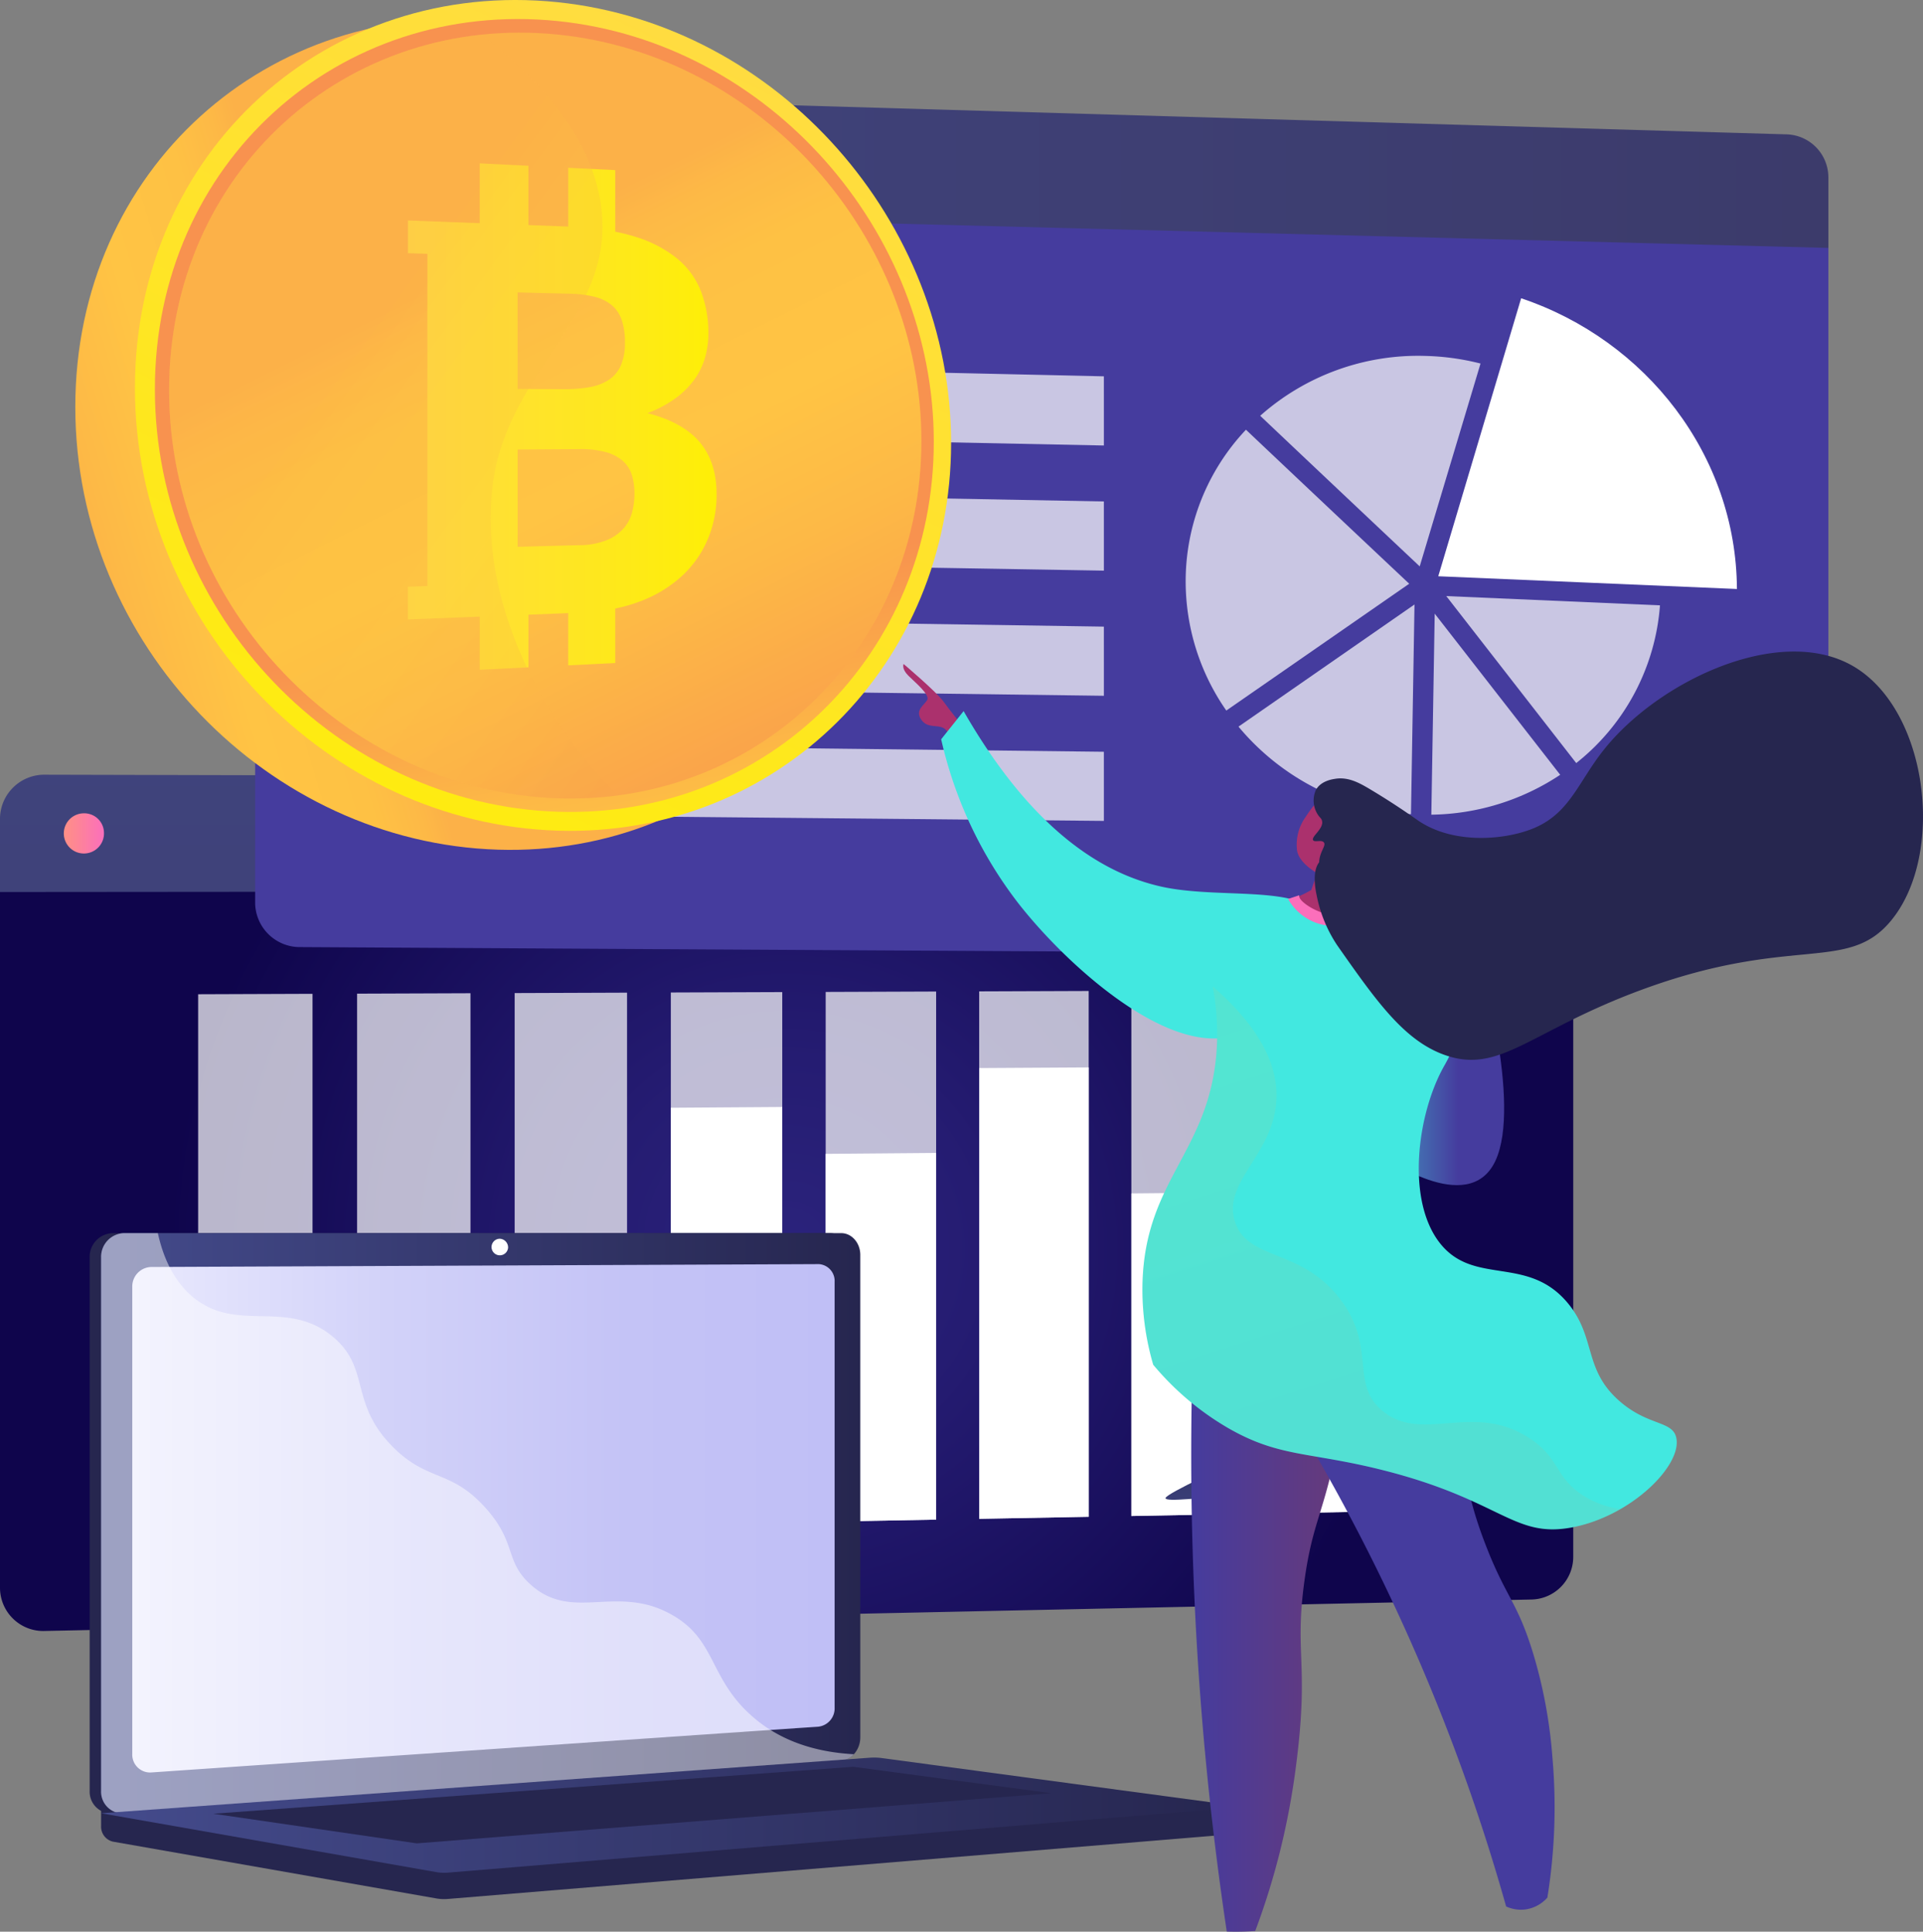 <svg xmlns="http://www.w3.org/2000/svg" xmlns:xlink="http://www.w3.org/1999/xlink" width="421.058" height="423.013" viewBox="0 0 421.058 423.013">
  <rect x="0" y="0" width="421.058" height="423.013" fill="#808080" stroke="none"/>
  <style>
    /** ENVELOPE FLOAT BEGIN */
    @keyframes float_bitcoin {
      10% {
        transform: translate(333px, 1988px);
      }
      50% {
        transform: translate(333px, 1995px);
      }
      90% {
        transform: translate(333px, 1988px);
      }
    }
    /** ENVELOPE FLOAT END */
  </style>
  <defs>
    <radialGradient id="radial-gradient" cx="0.5" cy="0.5" r="0.809" gradientTransform="translate(0.257) scale(0.486 1)" gradientUnits="objectBoundingBox">
      <stop offset="0" stop-color="#2b237c"/>
      <stop offset="0.31" stop-color="#251c72"/>
      <stop offset="1" stop-color="#0f054c"/>
    </radialGradient>
    <linearGradient id="linear-gradient" x1="0.58" y1="-1.13" x2="0.147" y2="8.369" gradientUnits="objectBoundingBox">
      <stop offset="0" stop-color="#40447e"/>
      <stop offset="0.996" stop-color="#3c3b6b"/>
    </linearGradient>
    <linearGradient id="linear-gradient-2" y1="0.5" x2="1" y2="0.5" gradientUnits="objectBoundingBox">
      <stop offset="0" stop-color="#ff9085"/>
      <stop offset="1" stop-color="#fb6fbb"/>
    </linearGradient>
    <linearGradient id="linear-gradient-3" y1="0.5" x2="1" y2="0.5" gradientUnits="objectBoundingBox">
      <stop offset="0" stop-color="#444b8c"/>
      <stop offset="0.996" stop-color="#26264f"/>
    </linearGradient>
    <linearGradient id="linear-gradient-4" y1="0.5" x2="1" y2="0.5" gradientUnits="objectBoundingBox">
      <stop offset="0" stop-color="#e9e9fd"/>
      <stop offset="0.36" stop-color="#d2d2f9"/>
      <stop offset="0.706" stop-color="#c4c3f6"/>
      <stop offset="1" stop-color="#c0bff6"/>
    </linearGradient>
    <linearGradient id="linear-gradient-6" x1="0" y1="0.5" x2="1" y2="0.5" xlink:href="#linear-gradient"/>
    <linearGradient id="linear-gradient-7" y1="0.5" x2="1" y2="0.5" gradientUnits="objectBoundingBox">
      <stop offset="0" stop-color="#aa80f9"/>
      <stop offset="0.996" stop-color="#6165d7"/>
    </linearGradient>
    <linearGradient id="linear-gradient-8" x1="5.385" y1="-2.41" x2="5.565" y2="2.649" gradientUnits="objectBoundingBox">
      <stop offset="0.004" stop-color="#26264f"/>
      <stop offset="1" stop-color="#444b8c"/>
    </linearGradient>
    <linearGradient id="linear-gradient-9" x1="19.135" y1="1.152" x2="19.014" y2="-5.07" gradientUnits="objectBoundingBox">
      <stop offset="0" stop-color="#ab316d"/>
      <stop offset="1" stop-color="#792d3d"/>
    </linearGradient>
    <linearGradient id="linear-gradient-10" x1="8.211" y1="-1.485" x2="8.496" y2="1.472" xlink:href="#linear-gradient-8"/>
    <linearGradient id="linear-gradient-11" x1="13.733" y1="1.353" x2="13.647" y2="-3.032" xlink:href="#linear-gradient-9"/>
    <linearGradient id="linear-gradient-12" y1="0.5" x2="1" y2="0.5" gradientUnits="objectBoundingBox">
      <stop offset="0" stop-color="#453c9e"/>
      <stop offset="1" stop-color="#6b3976"/>
    </linearGradient>
    <linearGradient id="linear-gradient-13" x1="-40.519" y1="0.116" x2="-42.008" y2="3.282" xlink:href="#linear-gradient-9"/>
    <linearGradient id="linear-gradient-14" x1="0.431" y1="0.789" x2="1.498" y2="6.614" gradientUnits="objectBoundingBox">
      <stop offset="0.032" stop-color="#42e8e0"/>
      <stop offset="0.996" stop-color="#453c9e"/>
    </linearGradient>
    <linearGradient id="linear-gradient-15" x1="-0.462" y1="0.658" x2="0.547" y2="0.658" gradientUnits="objectBoundingBox">
      <stop offset="0" stop-color="#42e8e0"/>
      <stop offset="0.996" stop-color="#453c9e"/>
    </linearGradient>
    <linearGradient id="linear-gradient-16" x1="-10.467" y1="-0.314" x2="-9.925" y2="2.207" xlink:href="#linear-gradient-2"/>
    <linearGradient id="linear-gradient-17" x1="-4.996" y1="5.136" x2="-5.798" y2="5.926" xlink:href="#linear-gradient-9"/>
    <linearGradient id="linear-gradient-18" x1="-70.079" y1="18.879" x2="-73.989" y2="24.038" xlink:href="#linear-gradient-9"/>
    <linearGradient id="linear-gradient-19" x1="0.08" y1="-0.203" x2="0.393" y2="0.941" gradientUnits="objectBoundingBox">
      <stop offset="0" stop-color="#fcb148"/>
      <stop offset="0.052" stop-color="#fdb946"/>
      <stop offset="0.142" stop-color="#fec144"/>
      <stop offset="0.318" stop-color="#ffc444"/>
      <stop offset="0.485" stop-color="#fdb946"/>
      <stop offset="0.775" stop-color="#f99c4c"/>
      <stop offset="0.866" stop-color="#f8924f"/>
      <stop offset="1" stop-color="#f8924f"/>
    </linearGradient>
    <linearGradient id="linear-gradient-20" x1="0.329" y1="0.554" x2="-0.255" y2="0.738" xlink:href="#linear-gradient-19"/>
    <linearGradient id="linear-gradient-21" x1="0.727" y1="0.007" x2="0.207" y2="1.135" gradientUnits="objectBoundingBox">
      <stop offset="0" stop-color="#ffdb44"/>
      <stop offset="1" stop-color="#feef06"/>
    </linearGradient>
    <linearGradient id="linear-gradient-22" x1="0.636" y1="1.231" x2="0.531" y2="0.666" xlink:href="#linear-gradient-19"/>
    <linearGradient id="linear-gradient-23" x1="0.409" y1="0.31" x2="0.858" y2="1.247" xlink:href="#linear-gradient-19"/>
    <linearGradient id="linear-gradient-24" x1="0" y1="0.5" x2="1" y2="0.5" xlink:href="#linear-gradient-21"/>
    <linearGradient id="linear-gradient-25" x1="0.464" y1="0.369" x2="1.215" y2="1.306" xlink:href="#linear-gradient-19"/>
  </defs>
  <g id="Group_19436" data-name="Group 19436" transform="translate(-317.084 -1987.366)">
    <path id="Path_7398" data-name="Path 7398" d="M511.417,1696.288V1854.44a9.48,9.48,0,0,0,9.924,9.3l325.443-6.885a9.337,9.337,0,0,0,9.107-9.289V1696.244Z" transform="translate(-194.333 480.781)" fill="url(#radial-gradient)"/>
    <path id="Path_7399" data-name="Path 7399" d="M846.783,1570.483l-325.443-.776a9.7,9.7,0,0,0-9.924,9.483v16.206l344.473-.289V1579.6A9.126,9.126,0,0,0,846.783,1570.483Z" transform="translate(-194.333 587.31)" fill="url(#linear-gradient)"/>
    <path id="Path_7400" data-name="Path 7400" d="M608.567,1627.393a4.4,4.4,0,1,1-4.395-4.22A4.306,4.306,0,0,1,608.567,1627.393Z" transform="translate(-268.716 542.298)" fill="url(#linear-gradient-2)"/>
    <g id="Group_2196" data-name="Group 2196" transform="translate(360.47 2204.132)">
      <path id="Path_7401" data-name="Path 7401" d="M810.849,1990.831l-25.046.465V1873.243l25.046-.092Z" transform="translate(-785.803 -1872.286)" fill="#fff" opacity="0.71"/>
      <path id="Path_7402" data-name="Path 7402" d="M810.849,2319.924l-25.046.465v-56.049l25.046-.288Z" transform="translate(-785.803 -2201.379)" fill="#fff"/>
      <path id="Path_7403" data-name="Path 7403" d="M1030.739,1989.515l-24.827.461V1872.44l24.827-.091Z" transform="translate(-971.109 -1871.612)" fill="#fff" opacity="0.71"/>
      <path id="Path_7404" data-name="Path 7404" d="M1030.739,2465.258l-24.827.461v-27.9l24.827-.373Z" transform="translate(-971.109 -2347.355)" fill="#fff"/>
      <path id="Path_7405" data-name="Path 7405" d="M1248.708,1988.21l-24.61.457V1871.644l24.61-.09Z" transform="translate(-1154.795 -1870.942)" fill="#fff" opacity="0.71"/>
      <path id="Path_7406" data-name="Path 7406" d="M1248.708,2531.919l-24.61.456v-14.584l24.61-.411Z" transform="translate(-1154.795 -2414.652)" fill="#fff"/>
      <path id="Path_7407" data-name="Path 7407" d="M1464.781,1986.916l-24.4.452V1870.856l24.4-.089Z" transform="translate(-1336.883 -1870.279)" fill="#fff" opacity="0.71"/>
      <path id="Path_7408" data-name="Path 7408" d="M1464.781,2120.877l-24.4.451v-91.273l24.4-.168Z" transform="translate(-1336.883 -2004.24)" fill="#fff"/>
      <path id="Path_7409" data-name="Path 7409" d="M1678.984,1985.634l-24.187.449V1870.075l24.187-.089Z" transform="translate(-1517.393 -1869.622)" fill="#fff" opacity="0.71"/>
      <path id="Path_7410" data-name="Path 7410" d="M1678.984,2173.831l-24.187.449v-80.552l24.187-.2Z" transform="translate(-1517.393 -2057.819)" fill="#fff"/>
      <path id="Path_7411" data-name="Path 7411" d="M1891.34,1984.362l-23.979.445V1869.3l23.979-.088Z" transform="translate(-1696.347 -1868.97)" fill="#fff" opacity="0.71"/>
      <path id="Path_7412" data-name="Path 7412" d="M1891.34,2073.508l-23.979.445V1975.24l23.979-.14Z" transform="translate(-1696.347 -1958.116)" fill="#fff"/>
      <path id="Path_7413" data-name="Path 7413" d="M2101.874,1983.1l-23.774.441V1868.531l23.774-.087Z" transform="translate(-1873.764 -1868.323)" fill="#fff" opacity="0.71"/>
      <path id="Path_7414" data-name="Path 7414" d="M2101.874,2218.6l-23.774.441V2148.4l23.774-.224Z" transform="translate(-1873.764 -2103.822)" fill="#fff"/>
      <path id="Path_7415" data-name="Path 7415" d="M2310.607,1981.852l-23.571.437v-114.52l23.571-.087Z" transform="translate(-2049.664 -1867.683)" fill="#fff" opacity="0.71"/>
      <path id="Path_7416" data-name="Path 7416" d="M2310.607,2378.688l-23.571.438v-39.759l23.571-.316Z" transform="translate(-2049.664 -2264.52)" fill="#fff"/>
    </g>
    <path id="Path_7417" data-name="Path 7417" d="M901.822,2987.813,651.4,2985.678v6.316a3.362,3.362,0,0,0,2.572,3.432l70.813,12.437a9.936,9.936,0,0,0,2.541.117L899.1,2993.8a3.207,3.207,0,0,0,2.721-3.35Z" transform="translate(-312.178 -604.77)" fill="#26264f"/>
    <path id="Path_7418" data-name="Path 7418" d="M797.618,2320.106l-156.957,11.554a4.757,4.757,0,0,1-5.093-4.907V2209.871a5.193,5.193,0,0,1,5.093-5.282H797.618c2.314,0,4.185,2.138,4.185,4.775v105.659C801.8,2317.66,799.932,2319.936,797.618,2320.106Z" transform="translate(-298.853 52.814)" fill="#26264f"/>
    <path id="Path_7419" data-name="Path 7419" d="M813.446,2320.106,656.49,2331.661a4.757,4.757,0,0,1-5.092-4.907V2209.871a5.193,5.193,0,0,1,5.092-5.282H813.446c2.314,0,4.185,2.138,4.185,4.775v105.659C817.631,2317.66,815.76,2319.936,813.446,2320.106Z" transform="translate(-312.178 52.814)" fill="url(#linear-gradient-3)"/>
    <path id="Path_7420" data-name="Path 7420" d="M844.91,2348.789l-146.189,10.036a3.9,3.9,0,0,1-4.143-4.028v-102.33a4.253,4.253,0,0,1,4.143-4.33l146.189-.63a3.693,3.693,0,0,1,3.453,3.913v93.2A4.035,4.035,0,0,1,844.91,2348.789Z" transform="translate(-348.532 16.682)" fill="url(#linear-gradient-4)"/>
    <path id="Path_7421" data-name="Path 7421" d="M1195.743,2214.344a1.814,1.814,0,1,1-1.806-1.965A1.9,1.9,0,0,1,1195.743,2214.344Z" transform="translate(-767.41 46.255)" fill="#fff"/>
    <path id="Path_7422" data-name="Path 7422" d="M656.489,2331.66l156.163-11.5.795-.058a4.211,4.211,0,0,0,2.765-1.4c-11.238-.615-18.218-4.6-22.72-8.724-9.042-8.275-7.474-16.436-17.225-21.876-12.162-6.786-21.725,1.813-30.954-6.671-5.6-5.144-2.848-8.98-9.733-16.666-7.625-8.514-12.59-5.652-20.253-13.315-9.69-9.688-4.843-17.226-13.19-24.182-10.125-8.438-21.045-.628-30.684-8.722-4.157-3.49-6.438-8.565-7.63-13.962H656.49a5.193,5.193,0,0,0-5.092,5.283v116.881A4.757,4.757,0,0,0,656.489,2331.66Z" transform="translate(-312.178 52.815)" fill="#fff" opacity="0.48" style="mix-blend-mode: soft-light;isolation: isolate"/>
    <path id="Path_7423" data-name="Path 7423" d="M819.7,2930.932,651.4,2943.093l73.384,12.889a9.98,9.98,0,0,0,2.541.117l174.5-14.405-79.442-10.68A13.04,13.04,0,0,0,819.7,2930.932Z" transform="translate(-312.178 -558.652)" fill="url(#linear-gradient-3)"/>
    <path id="Path_7424" data-name="Path 7424" d="M806.714,2953.976,946.833,2943.7l43.366,5.783-138.912,10.985Z" transform="translate(-442.937 -569.431)" fill="#26264f"/>
    <path id="Path_7425" data-name="Path 7425" d="M864.721,747.75V905.9a9.792,9.792,0,0,0,9.924,9.564l325.443,1.863a9.037,9.037,0,0,0,9.107-9.044V756.965Z" transform="translate(-491.772 1279.301)" fill="#453c9e"/>
    <path id="Path_7426" data-name="Path 7426" d="M1200.088,632.115,874.645,622.59a9.389,9.389,0,0,0-9.924,9.217v16.205l344.474,8.972V641.478A9.43,9.43,0,0,0,1200.088,632.115Z" transform="translate(-491.772 1384.675)" fill="url(#linear-gradient-6)"/>
    <g id="Group_2201" data-name="Group 2201" transform="translate(393.549 2052.682)">
      <g id="Group_2199" data-name="Group 2199" transform="translate(183.144)">
        <g id="Group_2197" data-name="Group 2197" transform="translate(55.312)">
          <path id="Path_7427" data-name="Path 7427" d="M2503.095,970.724l18.149-60.875c27.374,9.193,47.1,34.4,47.246,63.665Z" transform="translate(-2503.095 -909.849)" fill="#fff"/>
        </g>
        <g id="Group_2198" data-name="Group 2198" transform="translate(0 12.607)" opacity="0.71">
          <path id="Path_7428" data-name="Path 7428" d="M2560.98,1324.34a48.683,48.683,0,0,1-18.337,34.54l-28.455-36.57Z" transform="translate(-2457.122 -1269.7)" fill="#fff"/>
          <path id="Path_7429" data-name="Path 7429" d="M2291.43,1035.689c-11.017-10.373-24.327-22.933-34.927-32.979a52.023,52.023,0,0,1,36.015-13.113,54.176,54.176,0,0,1,12.228,1.673Z" transform="translate(-2240.181 -989.583)" fill="#fff"/>
          <path id="Path_7430" data-name="Path 7430" d="M2202.228,1125.631l-40.049,27.772a49.475,49.475,0,0,1-8.9-28.263,48.337,48.337,0,0,1,13.2-33.238q4.407,4.174,9.78,9.248C2187.079,1111.373,2197.938,1121.594,2202.228,1125.631Z" transform="translate(-2153.276 -1075.724)" fill="#fff"/>
          <path id="Path_7431" data-name="Path 7431" d="M2264.992,1333.943l-.772,45.927a53.471,53.471,0,0,1-37.766-19.177Z" transform="translate(-2214.883 -1279.494)" fill="#fff"/>
          <path id="Path_7432" data-name="Path 7432" d="M2494.231,1346.662l27.478,35.288a52.223,52.223,0,0,1-28.218,8.734Z" transform="translate(-2439.697 -1290.202)" fill="#fff"/>
        </g>
      </g>
      <g id="Group_2200" data-name="Group 2200" transform="translate(0 13.412)">
        <path id="Path_7433" data-name="Path 7433" d="M1160.245,1013.5,995,1010.142V994.67l165.242,3.683Z" transform="translate(-995.003 -994.67)" fill="#fff" opacity="0.71"/>
        <path id="Path_7434" data-name="Path 7434" d="M1160.245,1189.968,995,1187.2v-15.472l165.242,3.092Z" transform="translate(-995.003 -1143.735)" fill="#fff" opacity="0.71"/>
        <path id="Path_7435" data-name="Path 7435" d="M1160.245,1366.436,995,1364.263v-15.472l165.242,2.5Z" transform="translate(-995.003 -1292.798)" fill="#fff" opacity="0.71"/>
        <path id="Path_7436" data-name="Path 7436" d="M1160.245,1542.9,995,1541.323v-15.472l165.242,1.908Z" transform="translate(-995.003 -1441.862)" fill="#fff" opacity="0.71"/>
      </g>
    </g>
    <path id="Path_7437" data-name="Path 7437" d="M961.872,681.846a4.169,4.169,0,0,1-4.395,4.1,4.457,4.457,0,0,1-4.4-4.339,4.169,4.169,0,0,1,4.4-4.1A4.457,4.457,0,0,1,961.872,681.846Z" transform="translate(-566.158 1338.439)" fill="url(#linear-gradient-7)"/>
    <path id="Path_7438" data-name="Path 7438" d="M2140.021,3185.053s-14.345,6.519-14.579,7.561,9.225-.349,13.086-.2,7.039-.99,6.689-2.627-1.7-5.749-1.7-5.749Z" transform="translate(-1553.147 -877.211)" fill="url(#linear-gradient-8)"/>
    <path id="Path_7439" data-name="Path 7439" d="M2214.351,3152.881l.872,6.459s2.271.807,3.8-.148l.651-7.083Z" transform="translate(-1628.002 -850.331)" fill="url(#linear-gradient-9)"/>
    <path id="Path_7440" data-name="Path 7440" d="M2586.452,3157.974l1.669,2.679a3.193,3.193,0,0,1,.382,2.5c-.583,2.228-1.749,6.569-2.256,7.7-.693,1.542-9.976,2.458-9.976,2.458s-.828-1.164,1.1-2.572,3.166-1.629,3.846-3.7a54.414,54.414,0,0,0,1.133-7.95Z" transform="translate(-1932.546 -855.268)" fill="url(#linear-gradient-10)"/>
    <path id="Path_7441" data-name="Path 7441" d="M2597.68,3110.828c.61.486,3.591,9.535,3.591,9.535s.965,1.234,2.8-.587.83-.817.83-.817l-.344-8.9Z" transform="translate(-1950.72 -814.929)" fill="url(#linear-gradient-11)"/>
    <path id="Path_7442" data-name="Path 7442" d="M2161.541,2288.557c-.757,19.266-.788,40.2.321,62.559,1.248,25.18,3.756,48.454,6.917,69.551,1.176.038,2.41.044,3.7.008q1.307-.037,2.531-.123a160.154,160.154,0,0,0,5.315-17,163.534,163.534,0,0,0,3.711-19.9c2.762-21.823-.475-23.726,1.767-39.9,1.986-14.323,4.81-14.882,8.125-35.217,3.6-22.064.918-25.375-.383-26.57C2188,2276.874,2174.981,2280.339,2161.541,2288.557Z" transform="translate(-1583.084 -10.321)" fill="url(#linear-gradient-12)"/>
    <path id="Path_7443" data-name="Path 7443" d="M2221.979,2277.375a432.63,432.63,0,0,1,59.308,126.937,7.722,7.722,0,0,0,4.234.657,7.878,7.878,0,0,0,4.8-2.592,124.552,124.552,0,0,0,1.1-30.72,105.849,105.849,0,0,0-4.32-23.091c-3.491-11.263-5.892-11.9-10.447-23.811-4.729-12.369-3.584-15.455-8.111-30.933a204.268,204.268,0,0,0-10.112-27.139Z" transform="translate(-1634.424 0.537)" fill="#453c9e"/>
    <path id="Path_7444" data-name="Path 7444" d="M1775.06,1429.779s-2.454-2.937-4.018-5.126-8.776-8.276-8.776-8.276-.518,1,1.04,2.554,4.823,4.2,4.111,5.363-2.765,2.224-1.22,4.361,4.117.6,5.485,2.31,2.774,3.58,2.774,3.58Z" transform="translate(-1247.33 716.396)" fill="url(#linear-gradient-13)"/>
    <path id="Path_7445" data-name="Path 7445" d="M1819.647,1481.621l-4.913,6.164a91.684,91.684,0,0,0,16.935,35.971c11,14.055,34.463,35.1,49.068,28.2,8.9-4.206,20.921-18.639,16.6-25.6-4.152-6.69-22.119-3.528-34.458-6.315C1850.786,1517.315,1835.087,1508.511,1819.647,1481.621Z" transform="translate(-1291.571 661.468)" fill="url(#linear-gradient-14)"/>
    <path id="Path_7446" data-name="Path 7446" d="M2446.193,1819.531s9.571,32.574,3.641,45.108-24.836-1.231-24.836-1.231Z" transform="translate(-1805.342 376.987)" fill="url(#linear-gradient-15)"/>
    <path id="Path_7447" data-name="Path 7447" d="M2137.287,1743.107c-12.293-.224-21.762.178-27,5.641-5.528,5.771.322,12.023-.583,26.824-1.386,22.66-15.679,28.5-16.263,51.471a58.621,58.621,0,0,0,2.348,17.814,61.691,61.691,0,0,0,16.291,13.8c11.266,6.523,17.688,5.2,33.752,9.224,26.275,6.579,28.785,15.042,41.689,12.59,13.042-2.478,24.285-13.743,22.766-19.762-.909-3.6-6.164-2.464-12.359-7.856-7.985-6.95-5.114-13.813-11.234-21.336-8.791-10.8-20.557-3.825-28.051-13.193-7.581-9.476-5.072-28.528.916-39.014,3.911-6.849,5.476-14.809,8.775-21.973a4.916,4.916,0,0,0,.413-2.772c-.661-4.6-8.411-6.94-14.279-8.651A69.482,69.482,0,0,0,2137.287,1743.107Z" transform="translate(-1526.197 441.366)" fill="#42e8e0"/>
    <path id="Path_7448" data-name="Path 7448" d="M2295.134,1737.536l2.406-.8s.705,3.266,8.5,3.506a11.645,11.645,0,0,0,7.066-2.578l1.681,1.171s-3.533,4.615-9.311,4.626A11.591,11.591,0,0,1,2295.134,1737.536Z" transform="translate(-1696.011 446.69)" fill="url(#linear-gradient-16)"/>
    <g id="Group_2202" data-name="Group 2202" transform="translate(600.964 2130.048)">
      <path id="Path_7449" data-name="Path 7449" d="M2306.912,1613.68a10.382,10.382,0,0,1,1.784-7.3c1.844-2.766,2.284-3.127,3.083-3.562l1.1-.55s.063-.019.128-.036a12.177,12.177,0,0,1,3.443.1c1.452.452,2.478,6.629,1.249,15.118q.088,1,.176,2c3.306-.457,4.262-.142,4.432.3.368.959-1.934,6.561-5.083,7.663-3.948,1.383-9.449-2.223-9.779-3.528-.134-.528-.11-.074,2.579-1.632.247-.78,1.017-2.894,1.264-3.675C2310.722,1618.214,2307.4,1616.312,2306.912,1613.68Z" transform="translate(-2306.78 -1570.047)" fill="url(#linear-gradient-17)"/>
      <path id="Path_7450" data-name="Path 7450" d="M2329.7,1655.228c.729-.831,1.791.109,1.692,1.261a2.107,2.107,0,0,1-2.385,1.921C2327.946,1658.084,2328.72,1656.346,2329.7,1655.228Z" transform="translate(-2325.063 -1614.47)" fill="url(#linear-gradient-18)"/>
      <path id="Path_7451" data-name="Path 7451" d="M2447.529,1402.217c-16.038-9.073-42.554,3.365-54.559,18.66-5.578,7.107-7.407,13.97-15.676,17.158-6.286,2.424-17.246,3.294-24.842-1.915-.957-.656-4.839-3.451-10.385-6.766-2.445-1.462-4.84-2.8-7.737-2.345-.736.116-3.189.486-4.246,2.488a5.669,5.669,0,0,0,.381,5.251c.515.843.832.848.984,1.459.427,1.718-2.4,3.437-1.957,4.228.316.566,1.84-.168,2.358.5.569.735-.951,2.015-1.03,4.35-1.106,1.4-1.24,4.031-.538,7.271a30.081,30.081,0,0,0,4.49,10.91c8.591,12.248,14.736,21.01,23.777,24.1,11.969,4.087,18.525-5.353,42.745-14.308,33.165-12.261,45.218-3.561,54.795-15.248C2468.045,1443.415,2464.179,1411.636,2447.529,1402.217Z" transform="translate(-2325.86 -1399.143)" fill="#26264f"/>
    </g>
    <g id="Group_2203" data-name="Group 2203" transform="translate(567.229 2203.379)" opacity="0.3" style="mix-blend-mode: multiply;isolation: isolate">
      <path id="Path_7452" data-name="Path 7452" d="M2178.291,1961.929c-12.363-8.215-23.554,1.182-32.294-6.055-7.2-5.96-1.3-13.731-9.083-24.221-8.539-11.5-20.388-8.56-23.212-17.156-2.918-8.884,8.791-14.913,9.083-27.248.149-6.3-2.677-14.494-13.968-24.327a56.5,56.5,0,0,1,.891,13.559c-1.386,22.66-15.679,28.5-16.263,51.471a58.624,58.624,0,0,0,2.348,17.815,61.7,61.7,0,0,0,16.291,13.8c11.266,6.522,17.688,5.2,33.752,9.225,26.275,6.579,28.785,15.041,41.689,12.59a34.261,34.261,0,0,0,10.563-4,20.5,20.5,0,0,1-8.7-3.342C2183.746,1970.13,2184.737,1966.212,2178.291,1961.929Z" transform="translate(-2093.426 -1862.921)" opacity="0.3" fill="url(#linear-gradient-19)" style="mix-blend-mode: multiply;isolation: isolate"/>
    </g>
    <g id="Group_2204" data-name="Group 2204" transform="translate(333.571 1987.366)">
      <path id="Path_7453" data-name="Path 7453" d="M794.392,620.13c0,48.35-37.807,86.385-86.128,84.9-50.288-1.544-92.582-44.976-92.582-96.949s42.294-89.7,92.582-84.466C756.585,528.647,794.392,571.779,794.392,620.13Z" transform="translate(-615.681 -518.961)" fill="url(#linear-gradient-20)"/>
      <path id="Path_7454" data-name="Path 7454" d="M876.971,593.763c0,48.35-37.807,86.385-86.128,84.9-50.288-1.544-92.583-44.976-92.583-96.949s42.294-89.7,92.583-84.466C839.164,502.28,876.971,545.413,876.971,593.763Z" transform="translate(-685.203 -496.764)" fill="url(#linear-gradient-21)"/>
      <path id="Path_7455" data-name="Path 7455" d="M896.436,615.7c0,46.221-36.174,82.519-82.336,81.025-47.953-1.553-88.214-43-88.214-92.522s40.261-85.541,88.214-80.628C860.262,528.308,896.436,569.484,896.436,615.7Z" transform="translate(-708.46 -518.961)" fill="url(#linear-gradient-22)"/>
      <path id="Path_7456" data-name="Path 7456" d="M910.283,631.371c0,44.7-35,79.754-79.619,78.256-46.288-1.554-85.1-41.587-85.1-89.361s38.816-82.574,85.1-77.887C875.28,546.9,910.283,586.675,910.283,631.371Z" transform="translate(-725.023 -534.81)" fill="url(#linear-gradient-23)"/>
      <path id="Path_7457" data-name="Path 7457" d="M1140.251,784.072q-3.688-4.4-11.482-6.4a25.659,25.659,0,0,0,6.122-3.236,18.72,18.72,0,0,0,4.132-4.089,15.58,15.58,0,0,0,2.346-4.784,18.984,18.984,0,0,0,.744-5.326,25.257,25.257,0,0,0-1.623-9.244,17.6,17.6,0,0,0-5.222-7.181,27.128,27.128,0,0,0-9.4-4.835,40.156,40.156,0,0,0-4.145-1.038v-13.48l-10.3-.517V736.82l-8.706-.334v-12.98l-10.668-.536v13.106l-11.465-.44-4.254-.163v7.181l4.254.136v72.746l-4.254.141v7.181l4.254-.169,11.465-.455v11.643l10.668-.536V821.812l8.706-.346v11.439l10.3-.517V820.464a34.622,34.622,0,0,0,5.349-1.536,28,28,0,0,0,9.293-5.631,23.281,23.281,0,0,0,5.637-8.062,25.076,25.076,0,0,0,1.91-9.8Q1143.917,788.45,1140.251,784.072Zm-16.408-21.851a12.222,12.222,0,0,1-.908,5.044,7.217,7.217,0,0,1-2.651,3.142,11.316,11.316,0,0,1-4.252,1.588,31.378,31.378,0,0,1-5.665.431l-10.016-.055V751.243l11.255.279a25.654,25.654,0,0,1,5.513.657,9.4,9.4,0,0,1,3.8,1.82,7.343,7.343,0,0,1,2.207,3.24A14.944,14.944,0,0,1,1123.842,762.221Zm1.593,37.07a8.807,8.807,0,0,1-1.812,3.539,9.862,9.862,0,0,1-3.671,2.62,16.29,16.29,0,0,1-6.1,1.139l-13.5.352v-21.3l13.388-.088a21.126,21.126,0,0,1,5.907.653,9.495,9.495,0,0,1,3.728,1.927,6.77,6.77,0,0,1,1.978,3.079,13.7,13.7,0,0,1,.575,4.12A16.165,16.165,0,0,1,1125.435,799.291Z" transform="translate(-1003.497 -687.203)" fill="url(#linear-gradient-24)"/>
      <path id="Path_7458" data-name="Path 7458" d="M816.256,644.64c2.69-26.569,27.108-37.816,23.921-62.255-1.964-15.063-13.381-27.757-26.116-37.668-38.63,4.051-68.5,36.038-68.5,77.873,0,47.775,38.816,87.807,85.1,89.361a80.314,80.314,0,0,0,13.151-.642C825.432,693.016,813.945,667.465,816.256,644.64Z" transform="translate(-725.023 -537.134)" opacity="0.3" fill="url(#linear-gradient-25)" style="mix-blend-mode: multiply;isolation: isolate"/>
    </g>
  </g>
</svg>
